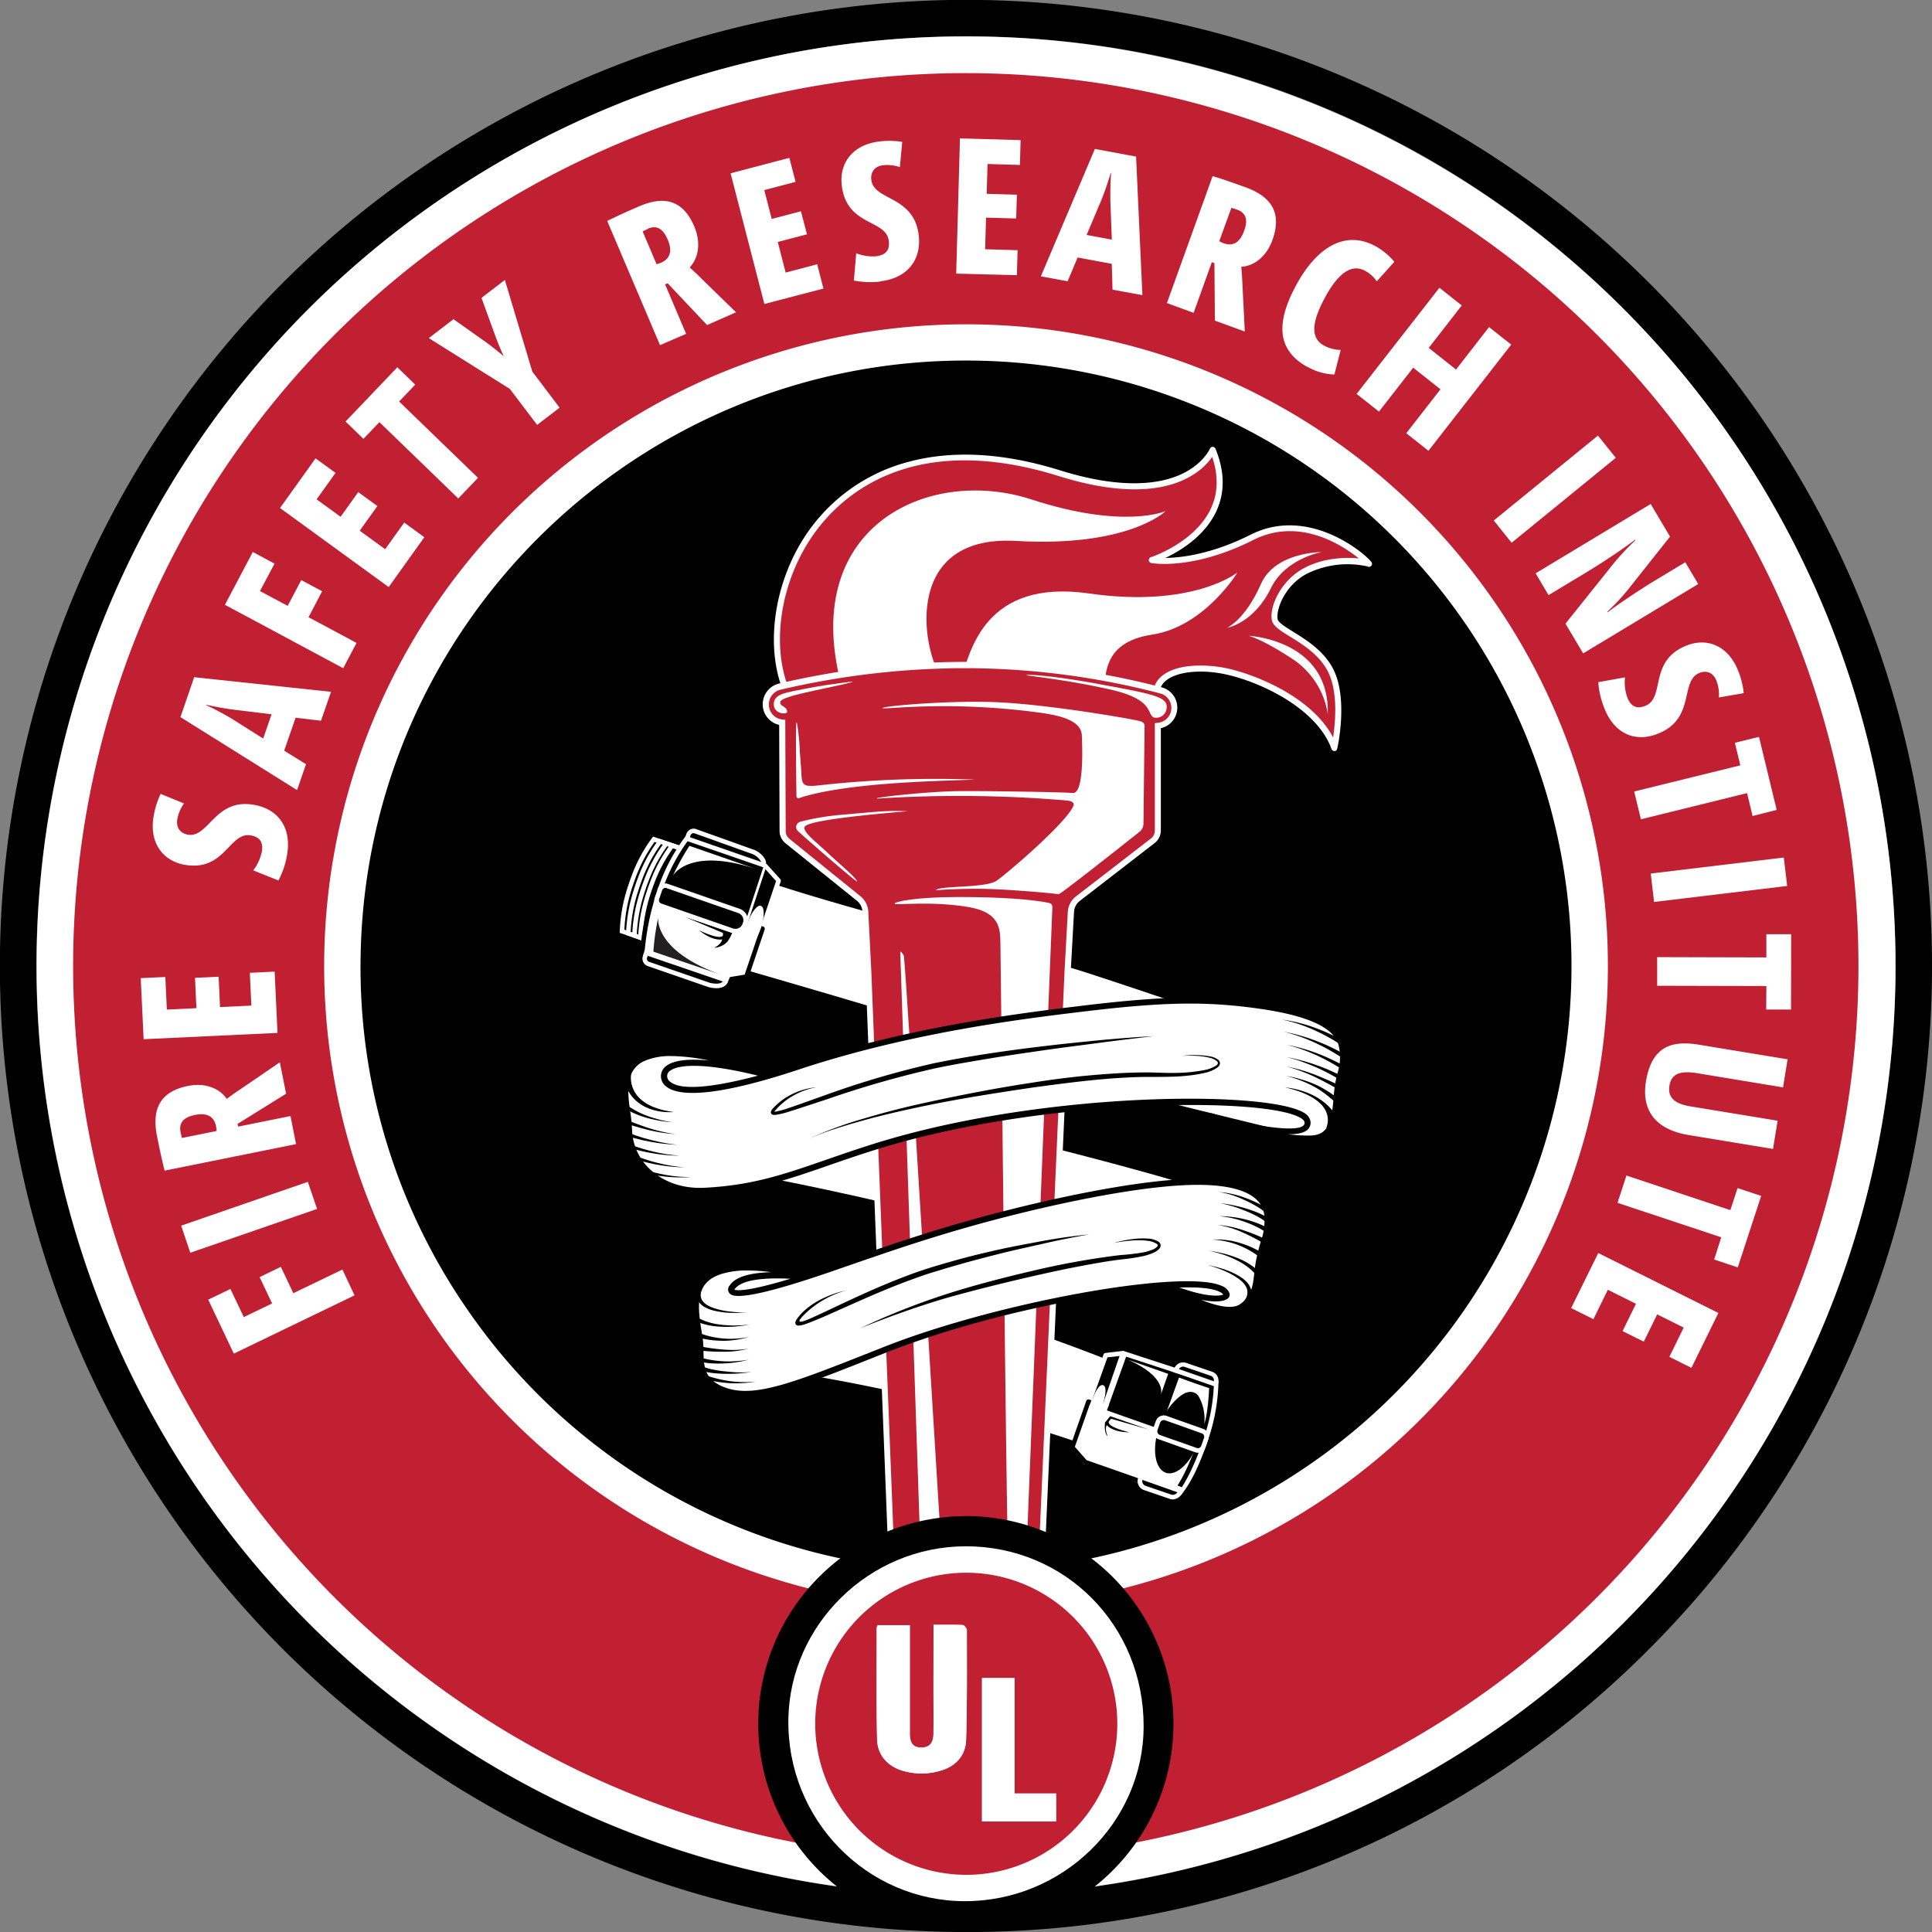 <svg xmlns="http://www.w3.org/2000/svg" xmlns:xlink="http://www.w3.org/1999/xlink" viewBox="0 0 636.97 636.97"><rect x="0" y="0" width="636.97" height="636.97" fill="#808080" stroke="none"/><defs><style>.cls-1{fill:#fff;}.cls-2{fill:#c02032;}.cls-3{fill:#231f20;}.cls-4{clip-path:url(#clip-path);}.cls-5{clip-path:url(#clip-path-2);}</style><clipPath id="clip-path" transform="translate(-181.51 -181.51)"><path class="cls-1" d="M624,526.46c-1.08-6-8.36-10.66-26.77-13.32s-32.81-2.22-58.53.88c-22.89,2.77-58.3,7.32-93.87,19.1-46.61,15.43-44.34,3-44.34,3,.15-3.54,6.71-7.09,32.31-.66,3.51,1.08-40.75-17-44.73,1.82-1.18,5.61.71,11.32.84,16.63.27,11.43,10.51,21,25,20.19,21.28-1.1,32.68-7.15,55.64-14.41,59-18.62,140.85-17.8,143-8.63,1.1,4.72-8.4,4.16-23.86,1l-7.84-2.56c.1,0,18,7.75,32.81,7.44,9.06-.19,8-10.37,8.86-16.52S625.14,532.94,624,526.46Z"/></clipPath><clipPath id="clip-path-2" transform="translate(-181.51 -181.51)"><path class="cls-1" d="M599.34,582.24c-.47-5.62-5.46-10.56-20.63-11-17.69-.56-50.51,6-78.16,13.88-16.64,4.72-30.29,9.56-45,14.64-38.51,13.29-32.64,6.2-32.64,6.2,2.18-3.23,9-4.69,22.33-3.67,3.07.07-27.44-8.65-33.14,3.89-2.16,4.75-.73,11.47,0,16.41,1,6.32-1.83,14,8.48,17.51s24.35-2.33,52.65-13.52c42.9-17,109.65-27.23,112.63-18.32.42,1.26-4.55,3.36-19.63-2.74,0,0,18.12,11.36,24.61,6.87,5.77-4,4.49-9.59,5.88-15.85C598.35,589.36,599.79,587.7,599.34,582.24Z"/></clipPath></defs><g id="ROUNDEL"><path d="M500,818.49A318.51,318.51,0,1,1,725.2,725.2,316.37,316.37,0,0,1,500,818.49Zm0-625a306.49,306.49,0,1,0,216.72,89.77A304.49,304.49,0,0,0,500,193.51Z" transform="translate(-181.51 -181.51)"/><path d="M724,505A221.1,221.1,0,1,1,282,495C284.75,372.88,386,276.18,508,279S726.82,383,724,505Z" transform="translate(-181.51 -181.51)"/><path class="cls-2" d="M506.85,199.7C341,195.91,203.48,327.3,199.7,493.15A300.31,300.31,0,0,0,493.15,800.3c105.1,2.4,198.81-49.48,254.33-130A298.89,298.89,0,0,0,800.3,506.85C804.09,341,672.7,203.48,506.85,199.7Zm198.72,305a205.62,205.62,0,1,1-411.14-9.38C297,381.78,391.16,291.84,504.69,294.43S708.16,391.16,705.57,504.69Z" transform="translate(-181.51 -181.51)"/><path class="cls-1" d="M500.09,806.38q-3.52,0-7.08-.08a306.43,306.43,0,1,1,7.08.08Zm-.27-600.76A294.41,294.41,0,0,0,257.47,666.89,294,294,0,0,0,493.29,794.3c2.26.06,4.54.08,6.8.08a294.38,294.38,0,0,0,6.62-588.68C504.41,205.64,502.11,205.62,499.82,205.62Zm.24,506c-1.62,0-3.25,0-4.89,0a211.62,211.62,0,1,1,216.4-206.74h0A211.57,211.57,0,0,1,500.06,711.62Zm-.12-411.24c-108,0-197,86.56-199.51,195.07a198.23,198.23,0,0,0,35.11,117.72,199.32,199.32,0,0,0,159.91,86.4,199.62,199.62,0,1,0,9.1-399.14C503,300.4,501.47,300.38,499.94,300.38Z" transform="translate(-181.51 -181.51)"/></g><g id="FSRI_TYPE"><path class="cls-1" d="M763.87,506.6l-36-.09,0-9.44,36,.1,0-7.65,8.18,0L772,514.35l-8.18,0Zm-38.12-37.08,43.87-5.28,1.11,9.37-43.88,5.27ZM724.18,538c2-12,9-13.49,17.82-12l28.87,4.76-1.5,9.25-28.23-4.66c-5.62-.93-8.58.12-9.22,4.09s1.75,6,7,6.85L767.58,551l-1.51,9.31-27.91-4.6C728.28,554.07,722.49,548.43,724.18,538Zm33.33-95-35,8.63-2.22-9.17,35-8.62-1.8-7.44,7.95-1.95,5.84,24.09-7.95,2ZM749,589.44l-34.2-11.36,2.94-9L752,580.48l2.38-7.27,7.78,2.59-7.72,23.56-7.77-2.59ZM261.89,615.75l9.33-4.5-4.12-8.68,7-3.39,4.12,8.69,16.18-7.8,4,8.51L258.6,627.79,250.16,610l7.32-3.52Zm24.16-35.66-41.81,14.44-3-8.93L283,571.16Zm-45-25.26a18.52,18.52,0,0,0,.44,1.87l11.42-2.31a11.65,11.65,0,0,0-.19-1.64c-.62-3.1-2.95-4.45-6.87-3.66C242.19,549.83,240.4,551.53,241.05,554.83Zm34.79-12.73-16,9.95.18.9,17.26-3.48,1.84,9.25-43.33,8.74c-.83-3.19-1.7-7.26-2.51-11.33-1.77-8.93.95-14.72,10.19-16.59,5.71-1.15,10.44.79,12.8,4.28,1.45-1.1,3-2.22,4.5-3.19l13-8.88ZM273,522.05l-44.14,2.08L227.91,504l8.11-.38.5,10.74,9.75-.46-.47-10,7.79-.36.46,10,10.33-.49-.5-10.81,8.18-.39Zm3.14-58.59a28,28,0,0,1-2.83,8.33L265,468.47a15.18,15.18,0,0,0,2.8-6c.62-3.44-.76-5-3.53-5.53-7.21-1.32-8.56,12.11-22,9.66-7.22-1.32-11.65-7.42-10.08-16.12a26.9,26.9,0,0,1,2.29-7.23l7.69,3.15a12.83,12.83,0,0,0-2.18,5.1c-.56,3.11,1.2,4.78,3.39,5.18,7,1.26,8.91-12.19,22-9.8C273.46,448.35,277.72,454.63,276.13,463.46Zm-17.28-47.94a95.29,95.29,0,0,1-9.4-1.68l0,.13c2.39,1.11,5.33,2.63,8.44,4.48L268.28,425l2.77-8Zm28.48,3.61-8.37-1L275.2,429l7.2,4.47L279.45,442,241,417.93l4.53-13.15,45.12,4.81Zm-20.12-42.76,9.14,4.89,4.48-8.5,6.88,3.68L283.23,385l15.83,8.48-4.39,8.33-39-20.9,9.19-17.42,7.17,3.85Zm42.44-1.31L273.83,349l11.72-16.37,6.58,4.79-6.24,8.72,7.91,5.75,5.82-8.13,6.31,4.59-5.82,8.13,8.39,6.1,6.28-8.77,6.63,4.82Zm3.44-61.18,26,25.17-6.5,6.8L306.6,320.69l-5.27,5.51-5.89-5.72,17.07-17.88,5.89,5.72ZM357,304l9,11.92-7.4,5.67-9-11.86-26.71-16.75,8.13-6.23,10.41,7.36c1.79,1.28,4.24,3.21,6.08,4.79l.05,0c-1.05-2.27-2.1-4.86-2.71-6.54l-4.6-12.64,7.71-5.91Zm38.1-47a17.42,17.42,0,0,0-1.71.81l4.58,10.8a10.67,10.67,0,0,0,1.56-.53c2.89-1.25,3.71-3.83,2.14-7.53C400.15,257,398.12,255.6,395.05,256.93Zm19.53,31.68L401.63,274.9l-.84.37,6.93,16.31-8.6,3.72-17.41-40.94c2.94-1.48,6.7-3.18,10.49-4.81,8.3-3.59,14.49-2.1,18.21,6.63,2.29,5.4,1.38,10.46-1.53,13.51,1.37,1.2,2.79,2.53,4,3.78l11.3,11Zm18.89-6.94-11.14-43.09,19.38-5.09,2.05,7.91-10.32,2.72,2.45,9.51,9.63-2.53,2,7.59-9.63,2.53,2.6,10.09,10.39-2.73,2.07,8Zm38.25-7.41a27.7,27.7,0,0,1-8.74-.33l.77-9a14.7,14.7,0,0,0,6.5,1c3.45-.4,4.57-2.19,4.25-5-.83-7.34-14-4.77-15.52-18.47-.83-7.34,3.69-13.37,12.41-14.37a26.45,26.45,0,0,1,7.53.13l-.78,8.32a12.79,12.79,0,0,0-5.47-.63c-3.13.36-4.2,2.54-3.95,4.77.8,7.08,14.15,5.08,15.66,18.46C485.3,267.32,480.56,273.24,471.72,274.26Zm25-2.61L498,227.13l20,.58-.23,8.18-10.67-.31-.28,9.83,9.95.29-.23,7.84-9.94-.28-.3,10.42L517,264l-.23,8.24Zm50.83-23.6c-.06-3.64,0-7,.24-9.62l-.13,0c-.74,2.55-1.78,5.71-3.13,9.08l-4.82,11.39,8.31,1.54ZM548.3,277l-.24-8.5-11.26-2.1-3.3,7.84-8.82-1.63,17.81-42,13.58,2.52,2.08,45.68Zm41-26.37a16.71,16.71,0,0,0-1.81-.59l-4,11a11.37,11.37,0,0,0,1.49.68c3,1.08,5.31-.23,6.67-4C593,254.18,592.46,251.74,589.33,250.6Zm-7.25,36.58-.15-18.93-.86-.32-6,16.69-8.8-3.22,15.07-41.86c3.14.93,7,2.29,10.92,3.71,8.49,3.1,12,8.45,8.79,17.38-2,5.52-6.09,8.58-10.28,8.81.18,1.82.32,3.76.38,5.54l.79,15.8Zm30.52,15.29c-10.57-5.82-10.08-15.25-3.67-27.06,6.78-12.5,16.21-18.2,26.15-12.73a21.62,21.62,0,0,1,6.17,5.12l-5.8,6.43a10.91,10.91,0,0,0-3.8-3.44c-4.54-2.5-9,.85-13.27,8.78-4.52,8.34-4.73,13.41-.37,15.81a12,12,0,0,0,5.55,1.47l-2.08,8.1A19.34,19.34,0,0,1,612.6,302.47Zm32.58,21.84,11.28-14.48-9-7.13-11.28,14.48-7.37-5.83,27.3-35,7.36,5.83-10.88,14,9,7.13,10.88-14,7.31,5.79-27.29,35ZM674,353.12l34.34-28,5.89,7.33-34.34,28Zm23.64,34,14.72-18.4a81.17,81.17,0,0,1,8.33-9.09l-.1-.17c-3.42,2.59-9.81,7-16.73,11.15l-11.8,7.11-4.26-7.19,37.93-22.86,6.38,10.76L719.68,374.1a75.88,75.88,0,0,1-8.25,9.11l.1.17c3.42-2.59,9.81-7,16.67-11.11l8.94-5.39,4.26,7.19-37.93,22.86ZM710.45,415a28.28,28.28,0,0,1-2-8.58l8.81-1.59a15.19,15.19,0,0,0,.75,6.58c1.28,3.25,3.28,3.88,5.9,2.84,6.82-2.72.94-14.85,13.67-19.92,6.82-2.71,13.77.13,17,8.35a26.93,26.93,0,0,1,1.83,7.36l-8.18,1.41a13,13,0,0,0-.81-5.49c-1.15-2.95-3.52-3.42-5.59-2.6-6.58,2.62-1.2,15.09-13.63,20C720.62,426.46,713.72,423.39,710.45,415Zm-2,179.63,39.6,19.76-8.89,18.09-7.27-3.63,4.73-9.64-8.74-4.36-4.42,9-7-3.48,4.42-9-9.27-4.63-4.76,9.7-7.34-3.66Z" transform="translate(-181.51 -181.51)"/></g><g id="TORCH___HOSE" data-name="TORCH_&amp;_HOSE"><path class="cls-1" d="M448.24,540.1s118,26.29,144,37.9l1.32,24.27s8.21,16.16-24.93,4c-55-20.19-125.69-34.58-150.18-38.67Z" transform="translate(-181.51 -181.51)"/><path d="M587.53,611.54c-4.48,0-10.89-1.53-19.18-4.57-55.58-20.41-127.16-34.81-150-38.63l-1.51-.25L448,539.28l.39.09c1.18.26,118.4,26.44,144.12,38l.42.18,1.34,24.58c.38.82,2,4.74-.31,7.35C592.73,610.83,590.57,611.54,587.53,611.54ZM420.06,567.12c24.42,4.18,94.29,18.42,148.81,38.44,17.4,6.39,22.5,4.55,24,2.88,1.87-2.1,0-5.8,0-5.83l-.08-.14-1.3-24c-25.65-11.21-135.64-35.92-143-37.58Z" transform="translate(-181.51 -181.51)"/><path class="cls-2" d="M632.86,367.33c-.43-.4-11.45-2.67-21,2.42-7.55,4-10.87,12.37-10.07,16.1s13.83,7,18.62,17.11c4.53,9.56,1,25.16,1,25.16-5-14.09-24.15-22.65-35.22-25.16s-25-.65-23.38,9.09l-4.69-.36c-36.12,9.79-110.53,1.88-114.63,2.84-18.89-29,6.86-102.06,87.3-77,41.86,13,50.51-7.73,50.51-7.73,10.82,26.42-20.06,36.38-20.06,36.38s13.25,2.42,33-7.52S632.21,366.46,632.86,367.33Z" transform="translate(-181.51 -181.51)"/><path class="cls-1" d="M621.44,429.12a1,1,0,0,1-.94-.67c-4.76-13.32-23.24-22-34.51-24.52-8.54-1.94-16.94-1-20.43,2.3a5.9,5.9,0,0,0-1.74,5.65,1,1,0,0,1-.53,1.06c-.25.12-.25.12-2.87-.08l-2.17-.16c-27.62,7.42-77.26,4.64-101.14,3.31-6.72-.38-12.52-.71-13.36-.51a1,1,0,0,1-1.07-.43c-10.09-15.49-7.22-41.86,6.52-60a58.5,58.5,0,0,1,31.19-21.12c14.76-4.13,31.82-3.24,50.72,2.66,21.2,6.6,33.49,4.27,40.07,1.15,7.05-3.34,9.21-8.27,9.23-8.32a1,1,0,0,1,.92-.61h0a1,1,0,0,1,.92.62c3.06,7.48,3.16,14.41.29,20.59-3.81,8.2-11.85,13.07-16.8,15.42,5.36-.08,15.37-1.27,28.07-7.66,19.28-9.7,37.87,6.33,39.84,9a1,1,0,0,1-1.33,1.45,30.24,30.24,0,0,0-20,2.45c-7.42,3.95-10.2,12-9.56,15,.23,1.08,2.61,2.55,5.12,4.11,4.4,2.73,10.43,6.46,13.43,12.78,4.62,9.76,1.22,25.16,1.07,25.81a1,1,0,0,1-.91.77Zm-44.17-28.18a42.52,42.52,0,0,1,9.17,1c9.36,2.13,27.71,9.49,34.59,22.72.74-5,1.62-14.74-1.5-21.31-2.74-5.79-8.48-9.35-12.68-11.94-3.25-2-5.6-3.48-6-5.39-.91-4.23,2.76-13,10.57-17.2,6.42-3.42,13.68-3.66,18.1-3.19-5.62-4.54-19.74-13.68-34.79-6.1-19.83,10-33.07,7.71-33.63,7.61a1,1,0,0,1-.13-1.94c.15,0,14.56-4.82,19.78-16.07,2.37-5.11,2.5-10.83.4-17-3.42,5-15.71,17.22-50.62,6.33-46.66-14.54-70,4.89-79.72,17.76-13.12,17.34-16,42.32-6.77,57.22,1.73-.09,5.72.12,13.2.54,23.8,1.33,73.32,4.1,100.61-3.27h0a19.76,19.76,0,0,1,2.68.15l1.15.09a7.73,7.73,0,0,1,2.46-6.18C567.09,402,572.06,400.94,577.27,400.94Zm55.1-32.74Zm-.18-.13Zm0,0h0Z" transform="translate(-181.51 -181.51)"/><path class="cls-1" d="M617.24,363.52s-11.94,2.08-16.72,11.9c-5.65,11.6-14.46,13.08-14.46,13.08s6-2.62,11.19-14.47C601.91,363.47,617.24,363.52,617.24,363.52Z" transform="translate(-181.51 -181.51)"/><path class="cls-1" d="M565.84,350s-12.08,12-49.37,9.85c-39-2.2-30.37,39-23.85,45.92-10.4.84-24.6,1.75-33.24,3.33-15.26-53.51,27.83-74.11,62.14-62.94C552.25,356.16,565.84,350,565.84,350Z" transform="translate(-181.51 -181.51)"/><path class="cls-1" d="M589.49,370.25s-10.82,17.86-28.18,20.5-14.87,14.79-16.12,19.88c-10.84-1.25-12.65-2.7-25.33-2.53-3.77,0-17.85-3-21.47-2.79,3-9.08,7.82-33.05,42.16-28.14S589.49,370.25,589.49,370.25Z" transform="translate(-181.51 -181.51)"/><path class="cls-1" d="M593.13,391.13s26.76,1.19,26.13,25.74a26.46,26.46,0,0,0-11.69-18.14C597.34,392,593.13,391.13,593.13,391.13Z" transform="translate(-181.51 -181.51)"/><path class="cls-1" d="M563.62,636.07s-81-36.57-137-36c0,0-16.16-2.12-10.81,24.29l12.34,8.35s60.37,6.61,123.22,30.28C551.37,663,559.52,637.94,563.62,636.07Z" transform="translate(-181.51 -181.51)"/><path d="M551.84,664l-.73-.27c-62-23.36-122.44-30.16-123-30.23l-.18,0-12.76-8.63-.06-.3c-2.09-10.35-1.2-17.7,2.65-21.83a11,11,0,0,1,8.94-3.36H428c55.5,0,135.17,35.68,136,36l1.51.68-1.51.68c-2.77,1.26-8.74,16.92-11.85,26.5ZM428.42,632c3.75.43,62.24,7.45,122.48,30,1.42-4.31,7.25-21.43,11.3-25.78C552.36,632,479.57,600.84,428,600.84h-1.45a9.75,9.75,0,0,0-7.71,2.91c-3.41,3.67-4.21,10.65-2.33,20.19Z" transform="translate(-181.51 -181.51)"/><path d="M421,504.44a3.16,3.16,0,0,0-1.84-4.05l-21.7-7.57a1.83,1.83,0,0,0-2.31,1.22l-1,2.92a1.84,1.84,0,0,0,1.07,2.35l20.1,6.94c2.88.71,5,.24,5.56-1.48Z" transform="translate(-181.51 -181.51)"/><path class="cls-1" d="M417.69,507.32a10.71,10.71,0,0,1-2.54-.35L395,500a2.6,2.6,0,0,1-1.53-3.3l1-2.92a2.68,2.68,0,0,1,1.36-1.57,2.48,2.48,0,0,1,1.91-.11l21.7,7.56a3.92,3.92,0,0,1,2.3,5l-.11.33C421.09,506.52,419.71,507.32,417.69,507.32ZM396.9,493.48a1,1,0,0,0-.45.1,1.21,1.21,0,0,0-.59.7l-1,2.92a1.1,1.1,0,0,0,.61,1.4l20.09,6.94c1.14.27,4,.77,4.61-1l.11-.33a2.43,2.43,0,0,0-1.37-3.11l-21.71-7.56A.84.84,0,0,0,396.9,493.48Z" transform="translate(-181.51 -181.51)"/><path d="M433.24,466.82c.57-1.69-1.44-3.8-4-4.64l-18.57-6.64a1.8,1.8,0,0,0-2.24,1.24l-1,2.92a1.81,1.81,0,0,0,1,2.33l20.79,7.25a3.12,3.12,0,0,0,3.87-2.14Z" transform="translate(-181.51 -181.51)"/><path class="cls-1" d="M430.16,470.18A3.47,3.47,0,0,1,429,470l-20.79-7.26a2.56,2.56,0,0,1-1.45-3.27l1-2.92a2.74,2.74,0,0,1,1.37-1.59,2.34,2.34,0,0,1,1.83-.12l18.57,6.64a7.34,7.34,0,0,1,4.2,3.29,3,3,0,0,1,.23,2.3l-.11.32a4.17,4.17,0,0,1-2.09,2.43A3.63,3.63,0,0,1,430.16,470.18Zm-20-14a.9.9,0,0,0-.4.1,1.22,1.22,0,0,0-.61.72l-1,2.92a1.07,1.07,0,0,0,.53,1.38l20.79,7.25a2,2,0,0,0,1.58-.11,2.7,2.7,0,0,0,1.33-1.55l.1-.33a1.43,1.43,0,0,0-.15-1.15,6,6,0,0,0-3.34-2.54l-18.58-6.64A.65.65,0,0,0,410.18,456.2Z" transform="translate(-181.51 -181.51)"/><path class="cls-1" d="M425.4,501.52s54.43,15.66,80,23.94c23.81,7.69,9.29,6.61,23.72,10.64,18.62,5.2,68.33,17.34,82.19,20.62l4-7.76-1.11-18.85s14.33.42-73.27-28.26c-23-7.52-70.46-18.47-106.3-30.26Z" transform="translate(-181.51 -181.51)"/><path d="M611.74,557.58l-.57-.13c-12.77-3-63.36-15.35-82.22-20.63-6.3-1.76-7.28-2.58-8.35-3.78s-2.36-2.65-15.4-6.87c-25.3-8.17-79.47-23.78-80-23.93l-.74-.22,9.77-31.38.72.23c20,6.59,43.72,12.93,64.64,18.52,16.9,4.52,31.5,8.42,41.66,11.75,75.36,24.67,74.86,27.55,74.65,28.78a1.11,1.11,0,0,1-.82.84l1.08,18.36ZM426.34,501c6.6,1.9,55.61,16.07,79.32,23.73,13.43,4.34,14.89,6,16.06,7.3.8.9,1.43,1.6,7.63,3.34,18.58,5.19,68,17.24,81.6,20.47l3.68-7.06-1.15-19.45h.34c-2.61-1.84-15.18-7.85-73-26.79-10.12-3.31-24.7-7.21-41.59-11.72-20.69-5.53-44.1-11.79-64-18.3Z" transform="translate(-181.51 -181.51)"/><path d="M408.12,461.93l-11-3.71a48.3,48.3,0,0,0-6.65,12.33c-.26.69-.51,1.38-.76,2.1l-.3.88c-.12.39-.25.77-.36,1.15a50.1,50.1,0,0,0-2.42,13.86l11.27,3.8Z" transform="translate(-181.51 -181.51)"/><path class="cls-1" d="M398.35,493.29l-12.5-4.21v-.55a52.32,52.32,0,0,1,2.46-14.07c.08-.25.16-.52.25-.79l.42-1.26c.25-.73.51-1.43.77-2.13a49.55,49.55,0,0,1,6.76-12.52l.33-.42,12.23,4.12Zm-11-5.28,10,3.38,9.76-29-9.8-3.3a48.86,48.86,0,0,0-6.22,11.72c-.25.67-.51,1.37-.75,2.08l-.41,1.23c-.08.26-.17.51-.24.76A50.83,50.83,0,0,0,387.37,488Z" transform="translate(-181.51 -181.51)"/><path d="M410.19,462.65l-11-3.71a47.61,47.61,0,0,0-6.65,12.32c-.26.69-.52,1.39-.77,2.11l-.29.87c-.12.4-.25.78-.36,1.16a50.47,50.47,0,0,0-2.43,13.86L400,493.05Z" transform="translate(-181.51 -181.51)"/><path class="cls-1" d="M400.42,494l-12.5-4.21v-.54a51.8,51.8,0,0,1,2.46-14.07c.07-.25.15-.5.24-.77l.42-1.28c.26-.73.51-1.44.77-2.13a49.14,49.14,0,0,1,6.77-12.53l.32-.41,12.24,4.12Zm-11-5.28,10.05,3.38,9.76-29-9.81-3.3a48.78,48.78,0,0,0-6.21,11.71c-.26.68-.51,1.37-.76,2.08l-.42,1.26c-.07.25-.15.49-.22.73A51.38,51.38,0,0,0,389.43,488.72Z" transform="translate(-181.51 -181.51)"/><path d="M412.22,463.35l-11-3.71A47.69,47.69,0,0,0,394.55,472c-.26.68-.52,1.38-.77,2.1l-.29.88c-.13.39-.25.77-.36,1.15A50.47,50.47,0,0,0,390.7,490l11.28,3.8Z" transform="translate(-181.51 -181.51)"/><path class="cls-1" d="M402.45,494.71l-12.51-4.21V490a51.48,51.48,0,0,1,2.46-14.07c.07-.25.16-.52.24-.79l.42-1.26c.26-.73.51-1.44.77-2.13a49.32,49.32,0,0,1,6.77-12.53l.32-.41,12.24,4.12Zm-11-5.29,10.05,3.39,9.76-29-9.81-3.3a49,49,0,0,0-6.21,11.71c-.26.68-.51,1.37-.76,2.09l-.41,1.23c-.08.25-.16.51-.23.76A51.31,51.31,0,0,0,391.46,489.42Z" transform="translate(-181.51 -181.51)"/><path d="M414.18,464l-11-3.71a48.3,48.3,0,0,0-6.65,12.33c-.26.68-.51,1.38-.76,2.1l-.3.88c-.12.39-.25.77-.36,1.15a50.47,50.47,0,0,0-2.43,13.86l11.28,3.8Z" transform="translate(-181.51 -181.51)"/><path class="cls-1" d="M404.41,495.39l-12.5-4.21v-.55a52.19,52.19,0,0,1,2.46-14.07c.08-.25.16-.52.25-.79l.42-1.26c.25-.73.51-1.44.77-2.13a49.14,49.14,0,0,1,6.76-12.53l.33-.41,12.23,4.12Zm-11-5.29,10,3.39,9.76-29-9.8-3.3a49,49,0,0,0-6.22,11.71c-.25.68-.51,1.37-.76,2.09l-.4,1.23c-.09.26-.17.51-.24.76A50.83,50.83,0,0,0,393.43,490.1Z" transform="translate(-181.51 -181.51)"/><path d="M408.88,500.38l-14-4.72a63.13,63.13,0,0,1,3-17.21c.14-.47.3-.95.45-1.43l.37-1.09c.31-.9.62-1.76.95-2.62A59.58,59.58,0,0,1,407.91,458l25.86,8.92,4.45,4.94-5.31,15.8" transform="translate(-181.51 -181.51)"/><path class="cls-1" d="M408.64,501.09l-14-4.72a.74.74,0,0,1-.51-.72,63.88,63.88,0,0,1,3.05-17.43q.13-.47.3-1l.52-1.57c.31-.91.63-1.78.95-2.64a61,61,0,0,1,8.38-15.51.75.75,0,0,1,.83-.25L434,466.22a.79.79,0,0,1,.31.2l4.45,4.94a.77.77,0,0,1,.16.74l-5.32,15.8-1.43-.48L437.37,472l-4-4.47-25.17-8.68a60.23,60.23,0,0,0-7.82,14.69c-.32.85-.63,1.71-.94,2.59l-.51,1.55q-.16.46-.3.93a64,64,0,0,0-3,16.47l13.49,4.55Z" transform="translate(-181.51 -181.51)"/><path class="cls-1" d="M393.3,495.16l27.54,9.46,6.75-1.17,5.32-15.79-35.58-12.19s-.59,1.71-.77,2.29A85.2,85.2,0,0,0,393.3,495.16Z" transform="translate(-181.51 -181.51)"/><path d="M420.84,505.37a.7.7,0,0,1-.25-.05l-27.53-9.45a.75.75,0,0,1-.51-.76,87,87,0,0,1,3.3-17.58c.18-.58.77-2.31.77-2.31a.75.75,0,0,1,1-.46L433.15,487a.75.75,0,0,1,.47.95l-5.32,15.79a.75.75,0,0,1-.59.5L421,505.35Zm-26.75-10.73,26.81,9.2,6.12-1L432,488.12l-34.16-11.7c-.18.54-.42,1.24-.52,1.57A84.76,84.76,0,0,0,394.09,494.64Z" transform="translate(-181.51 -181.51)"/><path class="cls-1" d="M403.37,470.23a76.65,76.65,0,0,1,5.45-9.85l22.17,7.7C408.71,460.64,403.46,470.1,403.37,470.23Z" transform="translate(-181.51 -181.51)"/><path d="M421.37,491.94a6.67,6.67,0,0,1-4.43,2.06s2.32-1,2.66-2.77c-1.3.18-3.85,0-7.61-3,.41.19,7.07,3.4,7.88,1.66l0-.79-12.51-5.28,15.55,5.24A13.71,13.71,0,0,1,421.37,491.94Z" transform="translate(-181.51 -181.51)"/><ellipse class="cls-1" cx="430.16" cy="486.73" rx="6.95" ry="2.36" transform="translate(-349.91 557.57) rotate(-71.39)"/><path d="M427.16,486a3.27,3.27,0,0,0-2-4.12l-23.66-8.22a1.89,1.89,0,0,0-2.41,1.18l-1,2.92a1.9,1.9,0,0,0,1.17,2.39l23.63,8.21a3.26,3.26,0,0,0,4.16-2Z" transform="translate(-181.51 -181.51)"/><path class="cls-1" d="M424,489.26a4,4,0,0,1-1.33-.22L399,480.83a2.67,2.67,0,0,1-1.63-3.34l1-2.92a2.62,2.62,0,0,1,3.37-1.64l23.66,8.22a4,4,0,0,1,2.47,5.06l-.11.32a3.93,3.93,0,0,1-2,2.32A3.84,3.84,0,0,1,424,489.26Zm-23.11-15a1.17,1.17,0,0,0-.49.11,1.14,1.14,0,0,0-.58.66l-1,2.92a1.14,1.14,0,0,0,.7,1.44l23.62,8.21a2.51,2.51,0,0,0,3.21-1.57l.11-.32a2.51,2.51,0,0,0-1.55-3.17l-23.65-8.22A1.32,1.32,0,0,0,400.86,474.28Z" transform="translate(-181.51 -181.51)"/><line x1="252.26" y1="285.41" x2="244.98" y2="307.63"/><rect class="cls-1" x="418.45" y="477.6" width="23.38" height="0.86" transform="translate(-339.7 556.16) rotate(-71.83)"/><polygon class="cls-1" points="239.09 322.06 212.62 312.96 212.06 314.87 212.76 314.95 213.23 315.01 239.26 323.92 239.89 323.91 240.73 321.94 239.09 322.06"/><path class="cls-3" d="M398.51,484.11a77.51,77.51,0,0,0-1.59,11.15s22.27,7.59,22.21,7.58C397.15,494.9,398.51,484.27,398.51,484.11Z" transform="translate(-181.51 -181.51)"/><path class="cls-2" d="M564.29,409.18c-15.1-4.16-38.84-8.37-65.59-8.37a272.79,272.79,0,0,0-60.08,7.1A6,6,0,0,0,434,413.7v.11a6,6,0,0,0,5.42,5.92l.13,35.8a4.24,4.24,0,0,0,1.59,3.3l23.47,18.9a6,6,0,0,1,2.23,4.35l1,19.93,7.93,202.48h48.79L533.46,502l1.1-19.8a6,6,0,0,1,2.31-4.41l24.7-19.08a4.24,4.24,0,0,0,1.65-3.36V420.82a5.94,5.94,0,0,0,1.07-11.64Z" transform="translate(-181.51 -181.51)"/><path class="cls-1" d="M525.49,705.49h-50.7l0-1-7.93-202.48-1-19.91a5,5,0,0,0-1.85-3.63l-23.48-18.9a5.24,5.24,0,0,1-2-4.07l-.13-35a6.92,6.92,0,0,1-5.42-6.77v-.11a7,7,0,0,1,5.44-6.76,270.39,270.39,0,0,1,60.3-7.13,257.38,257.38,0,0,1,65.85,8.4h0a6.94,6.94,0,0,1-.34,13.46v33.69a5.26,5.26,0,0,1-2,4.15l-24.7,19.09a5,5,0,0,0-1.92,3.66l-1.1,19.81Zm-48.78-2h46.87L532.47,502l1.09-19.82a7,7,0,0,1,2.7-5.14L561,457.93a3.26,3.26,0,0,0,1.26-2.57V419.92l.9-.09a4.94,4.94,0,0,0,.9-9.69,255.31,255.31,0,0,0-65.32-8.33,268.28,268.28,0,0,0-59.86,7.08A5,5,0,0,0,435,413.7v.11a4.94,4.94,0,0,0,4.51,4.92l.9.09.14,36.71a3.26,3.26,0,0,0,1.21,2.52L465.2,477a7,7,0,0,1,2.59,5.08l1,19.93Z" transform="translate(-181.51 -181.51)"/><path class="cls-1" d="M519.93,693.64l8.54-212.93c0-1.2-.54-1.4-1.71-1.63-5.17-1-14.79-1.83-29.14-1.83s-21.16,1.55-21.16,2.19,12-1,24.41,1.13c10.25,1.77,10.36,7,10.48,11.79.1,4,2,196.12,2.5,200.21C513.91,693.16,519.93,694.23,519.93,693.64Z" transform="translate(-181.51 -181.51)"/><path class="cls-1" d="M478.32,495.4l7.52,222.94c.09,1.19.65,1.35,1.84,1.48,5.23.58,14.83,0,29.14-1.12s17-2.62,17-3.26-16.17,1.79-28.75.65c-10.36-.94-11.82-5.55-12.32-10.31-.41-4-12.46-205-13.25-209.08C479.36,496.12,478.27,494.81,478.32,495.4Z" transform="translate(-181.51 -181.51)"/><path class="cls-1" d="M444.1,419.7c-.37.08,0,24.36,0,24.36a.66.66,0,0,0,.9.59c2.34-.86,9.61-3,25.9-4.47,13.85-1.22,28.3-1.44,32.07-1.65a350.77,350.77,0,0,0-48.73,1.61c-7.13.8-8.27,1.09-8.49-3.1s-.43-5.45-.66-10.05C445.07,426.38,444.47,419.62,444.1,419.7Z" transform="translate(-181.51 -181.51)"/><path class="cls-1" d="M444.61,455.54a1.83,1.83,0,0,1,.75-3.11,80.39,80.39,0,0,1,14.37-2.34c13.22-1.25,15.24-1.32,21-1.13.81,0-30.43,2.28-33.65,4.84-1.75,1.39,3,4.82,7.42,9,3.36,3.16,9.41,8.22,9.6,9.31C464.14,472.61,450.21,460.61,444.61,455.54Z" transform="translate(-181.51 -181.51)"/><path class="cls-1" d="M470.71,444.8c-2.08-.19,13.77-2.11,25.54-2.44,5.91-.17,35.73.28,38.94.6,4.09.41,3-18.07,3-18.9-.12-5.16-7.52-6.75-14.63-7.69-30.21-4-51.08-.75-51.08-1.41s22.62-2.64,38-1.92c16.62.77,41.73,5.1,45.92,6,1.26.28,2.47.53,2.47,1.82l-.36,32.18a3.51,3.51,0,0,1-1.33,2.73c-5.37,4.27-26.46,20.92-26.64,20.56-.06-.11-17.54-1.84-27.41-1.8-10.74.06-13.44.67-13.05.39,2.1-1.51,16.41-.54,20.1-3.1,3-2.08,22.38-18.48,25.2-24.53.65-1.4-1.32-1.79-2-1.85A419.61,419.61,0,0,0,470.71,444.8Z" transform="translate(-181.51 -181.51)"/><path class="cls-1" d="M436.62,413.83c-.11-3.16,3.13-3.77,7.22-4.62s9.35-1.79,12.44-2.17c2.58-.31,10.33-1.63,3.81-.05s-20.64,4-21.25,5.76,2.23,1.46,2.18,3.47C441,417.14,436.72,417,436.62,413.83Z" transform="translate(-181.51 -181.51)"/><path class="cls-1" d="M566.15,414.92c.4-3.72-4.44-4.56-22.58-7.92s-26.82-3.27-22.59-2.7c9.27,1.24,16.69,2.35,26.22,4.46,14.76,3.26,12.31,7.9,14.61,9.27A3.45,3.45,0,0,0,566.15,414.92Z" transform="translate(-181.51 -181.51)"/><path class="cls-1" d="M460.43,540.88S422,529.8,399,529.8c-1.22,0-.6,23.35-.6,23.35L435.61,565Z" transform="translate(-181.51 -181.51)"/><path d="M435.87,566.18l-38.42-12.3,0-.71c-.4-15-.13-23.07.79-24a1.15,1.15,0,0,1,.81-.35c22.84,0,61.29,11,61.67,11.11l1.66.48Zm-36.46-13.77,35.93,11.5,23.14-22.54c-7.54-2.08-38.93-10.39-58.83-10.56C399.22,533.18,399.18,543.14,399.41,552.41Z" transform="translate(-181.51 -181.51)"/><path class="cls-1" d="M624,526.46c-1.08-6-8.36-10.66-26.77-13.32s-32.81-2.22-58.53.88c-22.89,2.77-58.3,7.32-93.87,19.1-46.61,15.43-44.34,3-44.34,3,.15-3.54,6.71-7.09,32.31-.66,3.51,1.08-40.75-17-44.73,1.82-1.18,5.61.71,11.32.84,16.63.27,11.43,10.51,21,25,20.19,21.28-1.1,32.68-7.15,55.64-14.41,59-18.62,140.85-17.8,143-8.63,1.1,4.72-8.4,4.16-23.86,1l-7.84-2.56c.1,0,18,7.75,32.81,7.44,9.06-.19,8-10.37,8.86-16.52S625.14,532.94,624,526.46Z" transform="translate(-181.51 -181.51)"/><g class="cls-4"><path d="M616.86,525.25a59.37,59.37,0,0,0-5.88-2.08,53.22,53.22,0,0,0-6.11-1.46,57.37,57.37,0,0,1,5.94,1.81q2.87,1.08,5.58,2.41t5.22,2.85c1.1.65,2.16,1.34,3.19,2.08.3-.5.55-.93.76-1.31q-1.51-.9-3.09-1.71C620.66,526.9,618.78,526,616.86,525.25Z" transform="translate(-181.51 -181.51)"/><path d="M609.72,519.14a51,51,0,0,1,5.27,2.08c1.7.77,3.34,1.62,5,2.54a44.89,44.89,0,0,1,4,2.51,2.56,2.56,0,0,0,0-1.81c-1.06-.61-2.16-1.17-3.26-1.7q-2.59-1.25-5.29-2.25a50.44,50.44,0,0,0-5.52-1.73,45.72,45.72,0,0,0-5.69-1.1A48.19,48.19,0,0,1,609.72,519.14Z" transform="translate(-181.51 -181.51)"/><path d="M617.85,529.63a57.83,57.83,0,0,0-5.87-2.12,51.33,51.33,0,0,0-6.11-1.49,50.9,50.9,0,0,1,5.93,1.85,60.28,60.28,0,0,1,5.58,2.43c1.78.9,3.53,1.87,5.2,2.89.35.22.71.44,1,.67.15-.44.31-.86.46-1.26l-.64-.34Q620.72,530.83,617.85,529.63Z" transform="translate(-181.51 -181.51)"/><path d="M616.84,539.86a36.8,36.8,0,0,0-5.5-2.23,40.35,40.35,0,0,0-5.79-1.39,38.29,38.29,0,0,1,5.58,1.82,34,34,0,0,1,5.08,2.56,39.27,39.27,0,0,1,4.73,3.6c.44.35.86.72,1.27,1.1.26-.51.51-1,.76-1.49-.27-.2-.55-.38-.83-.57A45.14,45.14,0,0,0,616.84,539.86Z" transform="translate(-181.51 -181.51)"/><path d="M605.7,533.14a55.1,55.1,0,0,1,10.58,4.06c2.31,1.15,4.58,2.38,6.77,3.68.19-.43.38-.85.55-1.26-2.24-1.12-4.54-2.15-6.88-3.11A56.21,56.21,0,0,0,605.7,533.14Z" transform="translate(-181.51 -181.51)"/><path d="M616.78,533.11c-1.79-.67-3.62-1.27-5.47-1.78s-3.72-.94-5.6-1.31c1.84.5,3.68,1,5.45,1.67s3.51,1.34,5.21,2.12,3.3,1.61,4.88,2.52c.58.33,1.13.67,1.68,1,.16-.44.34-.86.51-1.27-.47-.24-.93-.48-1.4-.7C620.33,534.54,618.57,533.79,616.78,533.11Z" transform="translate(-181.51 -181.51)"/><path d="M618.74,553.43s4.8-9.13-13.49-13.4c0,0,11.36.73,16.49,9l-1.92,4.33Z" transform="translate(-181.51 -181.51)"/><path d="M394.85,564.79a59.8,59.8,0,0,0,6.14,1.13,54.59,54.59,0,0,0,6.26.47,55.11,55.11,0,0,1-6.15-.85c-2-.41-4-.9-5.89-1.5s-3.78-1.25-5.6-2c-1.19-.47-2.35-1-3.48-1.55-.21.54-.4,1-.54,1.42,1.08.42,2.2.82,3.31,1.19C390.85,563.76,392.83,564.31,394.85,564.79Z" transform="translate(-181.51 -181.51)"/><path d="M403.79,569.29a52.48,52.48,0,0,1-5.58-1c-1.81-.42-3.59-.92-5.36-1.5a45.31,45.31,0,0,1-4.38-1.66,2.57,2.57,0,0,0,.33,1.78c1.17.38,2.35.71,3.54,1q2.79.69,5.64,1.14a52.58,52.58,0,0,0,5.75.59,44.76,44.76,0,0,0,5.79-.08A45.64,45.64,0,0,1,403.79,569.29Z" transform="translate(-181.51 -181.51)"/><path d="M393.26,561.06a60,60,0,0,0,6.16,1.07,54.55,54.55,0,0,0,6.27.4,52.65,52.65,0,0,1-6.16-.79,58.68,58.68,0,0,1-5.92-1.43c-1.92-.57-3.81-1.22-5.63-1.94-.38-.15-.78-.3-1.15-.47-.07.46-.15.9-.23,1.31l.69.23Q390.23,560.37,393.26,561.06Z" transform="translate(-181.51 -181.51)"/><path d="M391.6,549a35.29,35.29,0,0,0,5.7,1.68,38.61,38.61,0,0,0,5.9.82,38,38,0,0,1-5.73-1.26,35.07,35.07,0,0,1-5.32-2,39.92,39.92,0,0,1-5.06-3.12c-.47-.31-.92-.63-1.36-1-.21.54-.42,1.06-.62,1.56l.88.5A46.13,46.13,0,0,0,391.6,549Z" transform="translate(-181.51 -181.51)"/><path d="M404.25,555.45a55.69,55.69,0,0,1-11-2.75c-2.43-.87-4.83-1.82-7.17-2.85-.14.45-.27.9-.39,1.32,2.36.84,4.77,1.59,7.2,2.26A56.86,56.86,0,0,0,404.25,555.45Z" transform="translate(-181.51 -181.51)"/><path d="M393.42,557.44q2.81.62,5.66,1c1.91.26,3.82.4,5.74.51-1.9-.24-3.79-.5-5.64-.89s-3.66-.82-5.46-1.35-3.49-1.13-5.19-1.81c-.61-.24-1.21-.5-1.8-.76-.1.46-.22.9-.32,1.34.49.17,1,.34,1.48.49C389.7,556.53,391.55,557,393.42,557.44Z" transform="translate(-181.51 -181.51)"/><path d="M389.62,535.47s-2.35,10.56,14,12.67c0,0-12.21,1.38-16-9.18l.8-3.42Z" transform="translate(-181.51 -181.51)"/></g><path class="cls-1" d="M599.34,582.24c-.47-5.62-5.46-10.56-20.63-11-17.69-.56-50.51,6-78.16,13.88-16.64,4.72-30.29,9.56-45,14.64-38.51,13.29-32.64,6.2-32.64,6.2,2.18-3.23,9-4.69,22.33-3.67,3.07.07-27.44-8.65-33.14,3.89-2.16,4.75-.73,11.47,0,16.41,1,6.32-1.83,14,8.48,17.51s24.35-2.33,52.65-13.52c42.9-17,109.65-27.23,112.63-18.32.42,1.26-4.55,3.36-19.63-2.74,0,0,18.12,11.36,24.61,6.87,5.77-4,4.49-9.59,5.88-15.85C598.35,589.36,599.79,587.7,599.34,582.24Z" transform="translate(-181.51 -181.51)"/><g class="cls-5"><path d="M591.79,577.15a40.8,40.8,0,0,1,3.87,2,34.73,34.73,0,0,1,3.16,2.11c-.05-.59-.1-1.18-.15-1.73-.81-.49-1.65-.93-2.49-1.34a41.46,41.46,0,0,0-4.12-1.76,32.56,32.56,0,0,0-4.27-1.26,28.4,28.4,0,0,0-4.38-.65,29,29,0,0,1,4.29,1A35.25,35.25,0,0,1,591.79,577.15Z" transform="translate(-181.51 -181.51)"/><path d="M594.51,599a22.41,22.41,0,0,0-4.54-2.53,35.82,35.82,0,0,0-4.88-1.63l-2.5-.56-2.52-.43,2.47.61,2.44.74a35.63,35.63,0,0,1,4.64,2,20.81,20.81,0,0,1,4.1,2.71,12.11,12.11,0,0,1,1.66,1.7,7.72,7.72,0,0,1,.71,1.3,16.64,16.64,0,0,0,.94-1.42,4.6,4.6,0,0,0-.55-.72A14.79,14.79,0,0,0,594.51,599Z" transform="translate(-181.51 -181.51)"/><path d="M585.81,590.83a24.24,24.24,0,0,1,4.39,1.36,28.21,28.21,0,0,1,4,2,24.09,24.09,0,0,1,3.44,2.52,17.53,17.53,0,0,0,.48-1.77,24.3,24.3,0,0,0-3.21-1.85,28.94,28.94,0,0,0-4.42-1.73,25.24,25.24,0,0,0-4.64-1,26.08,26.08,0,0,0-4.68-.17A26.32,26.32,0,0,1,585.81,590.83Z" transform="translate(-181.51 -181.51)"/><path d="M598.24,591.49l.08,0,.2.07c.07-.5.13-1,.18-1.52a61.41,61.41,0,0,0-7.52-3,31.56,31.56,0,0,0-8.15-1.65,31.56,31.56,0,0,1,7.9,2.33A64.45,64.45,0,0,1,598.24,591.49Z" transform="translate(-181.51 -181.51)"/><path d="M591.29,584.14a35.06,35.06,0,0,1,3.72,1.47,27,27,0,0,1,3.45,1.9v0l.07,0a.62.62,0,0,0,.26.09s0,0,0,0c0-.56,0-1.1-.06-1.63a27.08,27.08,0,0,0-3.33-1.42,34,34,0,0,0-3.93-1.16,32.61,32.61,0,0,0-4-.68,36.31,36.31,0,0,0-4-.24,37.81,37.81,0,0,1,4,.6A34.47,34.47,0,0,1,591.29,584.14Z" transform="translate(-181.51 -181.51)"/><path d="M591.83,580.62a37.3,37.3,0,0,1,3.76,1.7,20.38,20.38,0,0,1,3.38,2.16l0,0,.05,0a.72.72,0,0,0,.27.12c0-.6-.05-1.17-.06-1.73a21.73,21.73,0,0,0-3.23-1.63,41,41,0,0,0-4-1.39c-1.35-.41-2.71-.72-4.08-1s-2.74-.49-4.12-.67c1.36.3,2.71.64,4,1S590.55,580.11,591.83,580.62Z" transform="translate(-181.51 -181.51)"/><path d="M592.48,604.13a11,11,0,0,0-2.35-1.86,25.37,25.37,0,0,0-5.25-2.34c-1.79-.59-3.61-1-5.44-1.47,1.79.55,3.58,1.16,5.32,1.88a24.63,24.63,0,0,1,4.92,2.65c1.5,1,2.86,2.49,3.08,4.09a4.4,4.4,0,0,1-1.31,3.59,18.78,18.78,0,0,0,2.7-2.72,4.79,4.79,0,0,0-.12-1.06A5.9,5.9,0,0,0,592.48,604.13Z" transform="translate(-181.51 -181.51)"/><path d="M421.87,636.83c-1.44-.23-2.87-.51-4.28-.87-1.22-.31-2.42-.68-3.62-1.11.22.53.42,1,.62,1.54.92.23,1.84.42,2.76.58a44.45,44.45,0,0,0,4.44.54,35,35,0,0,0,4.46,0,29.4,29.4,0,0,0,4.39-.53,30.87,30.87,0,0,1-4.41.19A38,38,0,0,1,421.87,636.83Z" transform="translate(-181.51 -181.51)"/><path d="M413.39,618a22.69,22.69,0,0,0,5.11.88,38.49,38.49,0,0,0,5.15,0l2.55-.26,2.52-.39-2.54.21-2.54.08a36.75,36.75,0,0,1-5-.34,20.76,20.76,0,0,1-4.75-1.17,13,13,0,0,1-2.13-1,7.13,7.13,0,0,1-1.09-.95c-.16.5-.31,1-.43,1.56a6.12,6.12,0,0,0,.75.48A14.89,14.89,0,0,0,413.39,618Z" transform="translate(-181.51 -181.51)"/><path d="M423.91,622.86a27.09,27.09,0,0,1-4.59-.12,29,29,0,0,1-4.43-.82,25.3,25.3,0,0,1-4-1.41,16.8,16.8,0,0,0,0,1.73,25.5,25.5,0,0,0,3.6.86,29.81,29.81,0,0,0,4.72.44,26.76,26.76,0,0,0,4.73-.27,27.29,27.29,0,0,0,4.55-1A27.38,27.38,0,0,1,423.91,622.86Z" transform="translate(-181.51 -181.51)"/><path d="M411.94,625.32l-.09,0h-.21c.09.46.19.93.31,1.41a64.41,64.41,0,0,0,8.09.44,33.13,33.13,0,0,0,8.25-1,33.3,33.3,0,0,1-8.23.28A65.81,65.81,0,0,1,411.94,625.32Z" transform="translate(-181.51 -181.51)"/><path d="M420.45,630.34a35.1,35.1,0,0,1-4-.39,27.16,27.16,0,0,1-3.84-.84h-.09a.68.68,0,0,0-.28,0h0l.5,1.46a27.13,27.13,0,0,0,3.58.44,35.09,35.09,0,0,0,4.1,0,36.06,36.06,0,0,0,4.05-.4c1.33-.2,2.65-.5,3.94-.82a38.08,38.08,0,0,1-4,.47A33.51,33.51,0,0,1,420.45,630.34Z" transform="translate(-181.51 -181.51)"/><path d="M420.89,633.68a40.08,40.08,0,0,1-4.08-.59A21.08,21.08,0,0,1,413,632h0l-.06,0a.59.59,0,0,0-.29,0c.18.54.36,1.06.53,1.55a21.82,21.82,0,0,0,3.54.66,40,40,0,0,0,4.23.24c1.4,0,2.8,0,4.19-.13s2.78-.25,4.16-.43c-1.39.07-2.79.1-4.17.09S422.26,633.81,420.89,633.68Z" transform="translate(-181.51 -181.51)"/><path d="M413.89,612.47a11.67,11.67,0,0,0,2.76,1.09,27.65,27.65,0,0,0,5.69.79c1.89.07,3.77,0,5.64-.06-1.88,0-3.77-.14-5.63-.35a25.91,25.91,0,0,1-5.46-1.15c-1.72-.57-3.42-1.53-4.07-2.92a4,4,0,0,1,.28-3.61,18.21,18.21,0,0,0-1.86,3.17,4.25,4.25,0,0,0,.41.93A5.82,5.82,0,0,0,413.89,612.47Z" transform="translate(-181.51 -181.51)"/></g><path d="M465.19,619.4a232.83,232.83,0,0,1,27.64-11c4.72-1.54,9.49-2.92,14.28-4.2s9.61-2.49,14.44-3.61a261.32,261.32,0,0,1,29.32-5.29,69.21,69.21,0,0,0,7.31-.84,16.9,16.9,0,0,0,3.44-1,4.22,4.22,0,0,0,1.36-.89c.32-.38.32-.59-.06-.94a7.15,7.15,0,0,0-3.25-1.06,23.54,23.54,0,0,0-3.66-.14,48,48,0,0,0-7.35.89,40.27,40.27,0,0,1,7.32-1.4,23.55,23.55,0,0,1,3.76-.07,7.33,7.33,0,0,1,3.77,1.07,1.63,1.63,0,0,1,.65,1.08,1.61,1.61,0,0,1-.42,1.2,5.22,5.22,0,0,1-1.67,1.21,18.07,18.07,0,0,1-3.63,1.23,68.78,68.78,0,0,1-7.41,1.12c-4.88.6-9.74,1.5-14.59,2.43s-9.68,2-14.51,3.09c-9.63,2.21-19.24,4.59-28.75,7.27C483.71,612.36,474.39,615.71,465.19,619.4Z" transform="translate(-181.51 -181.51)"/><path d="M540.5,588.5c-5,.9-9.93,1.87-14.86,3s-9.86,2.17-14.75,3.41-9.77,2.51-14.61,3.92c-2.43.67-4.83,1.44-7.24,2.16s-4.77,1.58-7.13,2.44c-9.46,3.45-18.62,7.69-27.86,11.79-2.33,1-4.63,2-7.08,2.87a8.94,8.94,0,0,1-2,.45,1.57,1.57,0,0,1-.7-.09.91.91,0,0,1-.44-.38.84.84,0,0,1-.1-.53,2.56,2.56,0,0,1,.47-1.1,17.16,17.16,0,0,1,2.59-2.91,25.88,25.88,0,0,1,6.45-4.14,33.53,33.53,0,0,1,7.2-2.42,32.06,32.06,0,0,0-13,7.21c-6.59,6.2,2.39,1.43,6.07-.18,9.12-4.33,18.3-8.66,27.82-12.18,4.76-1.81,9.65-3.22,14.51-4.6s9.8-2.58,14.75-3.68,9.91-2,14.9-2.92S535.47,589,540.5,588.5Z" transform="translate(-181.51 -181.51)"/><path d="M448.45,556.83a128.49,128.49,0,0,1,17.77-6.51q9.07-2.72,18.32-4.79c12.33-2.74,24.72-5.17,37.21-7.06,6.25-1,12.51-1.82,18.81-2.39s12.61-1,19-1c3.18,0,6.3.24,9.44.16a51.58,51.58,0,0,0,9.3-.88,11.26,11.26,0,0,0,4.22-1.57,1.22,1.22,0,0,0,.52-.72.89.89,0,0,0-.38-.74,5.67,5.67,0,0,0-2-1,21.49,21.49,0,0,0-4.62-.71,43.68,43.68,0,0,0-4.72,0,29.89,29.89,0,0,1,9.48.24,6.1,6.1,0,0,1,2.27,1,1.54,1.54,0,0,1,.66,1.28,1.9,1.9,0,0,1-.72,1.23,11.36,11.36,0,0,1-4.49,1.9c-6.25,1.43-12.7,1.28-19,1.29-12.55.14-25.06,1.82-37.53,3.5-12.45,1.86-24.92,3.78-37.24,6.4-6.16,1.31-12.31,2.71-18.38,4.38-3,.84-6.06,1.72-9.06,2.7A90.59,90.59,0,0,0,448.45,556.83Z" transform="translate(-181.51 -181.51)"/><path d="M561.74,523.12c-6,.74-12.08,1.44-18.11,2.25s-12.06,1.55-18.08,2.42-12,1.73-18,2.73-12,2-17.9,3.25a327,327,0,0,0-35,10L446,546.61c-1.45.48-2.89.95-4.36,1.39a25.85,25.85,0,0,1-4.55,1.09,2.38,2.38,0,0,1-.73-.05.92.92,0,0,1-.54-.32.86.86,0,0,1-.14-.71,2.1,2.1,0,0,1,.35-.69,4.93,4.93,0,0,1,.41-.47,18.36,18.36,0,0,1,1.68-1.62,19.24,19.24,0,0,1,3.83-2.62,23,23,0,0,1,8.74-2.64,24.36,24.36,0,0,0-8.41,3.22,21.89,21.89,0,0,0-3.54,2.72,21.25,21.25,0,0,0-1.54,1.61,2.33,2.33,0,0,0-.5.72.22.22,0,0,0-.05-.17c-.07-.07-.08-.05,0-.05a1.3,1.3,0,0,0,.4,0,25.36,25.36,0,0,0,4.28-1.13c1.44-.47,2.87-1,4.3-1.48l8.59-3.07a298.25,298.25,0,0,1,35.1-10.26c12-2.46,24-4.18,36.12-5.63,6-.72,12.1-1.35,18.16-1.94S555.66,523.46,561.74,523.12Z" transform="translate(-181.51 -181.51)"/><path d="M582.45,637.36a62,62,0,0,1-2.9,17.14c-.26.83-.53,1.68-.82,2.54l-.37,1.05c-.17.46-.33.91-.5,1.35-2.28,6-4.35,10.32-7.18,14l-14.15-3.87-16.8-6.68,12.62-35,16.87,5.51.11,0Z" transform="translate(-181.51 -181.51)"/><path class="cls-1" d="M571,674.32l-14.64-4-17.55-7,13.11-36.41,17.64,5.76,13.67,4.11v.56a62.67,62.67,0,0,1-2.93,17.36c-.27.84-.54,1.69-.83,2.56l-.53,1.49c-.12.32-.23.63-.35.94-2.52,6.63-4.63,10.74-7.28,14.21Zm-30.29-11.84,16.13,6.41,13.58,3.72c2.42-3.27,4.4-7.21,6.77-13.44.12-.3.23-.6.34-.91l.52-1.47c.29-.84.56-1.69.81-2.51a62.06,62.06,0,0,0,2.87-16.36L569,634.1l-16.21-5.3Z" transform="translate(-181.51 -181.51)"/><path d="M582.35,637.46l-.16.43-13-4.54.11-.34a2.35,2.35,0,0,1,3-1.48l8.54,2.91A2.37,2.37,0,0,1,582.35,637.46Z" transform="translate(-181.51 -181.51)"/><path class="cls-1" d="M582.63,638.84l-14.34-5,.33-1A3.14,3.14,0,0,1,570.2,631a3.1,3.1,0,0,1,2.39-.15l8.53,2.91a3.12,3.12,0,0,1,1.94,4Zm-12.42-5.94,11.5,4a1.54,1.54,0,0,0-.14-1,1.6,1.6,0,0,0-.93-.82l-8.54-2.91a1.59,1.59,0,0,0-1.23.08A1.55,1.55,0,0,0,570.21,632.9Z" transform="translate(-181.51 -181.51)"/><polygon points="370.21 446.14 357.8 482.04 353.83 476.9 364.56 446.81 370.21 446.14"/><path class="cls-1" d="M539.31,664.3a.72.72,0,0,1-.59-.29l-4-5.13a.76.76,0,0,1-.12-.71l10.73-30.1a.72.72,0,0,1,.61-.49l5.66-.67a.75.75,0,0,1,.67.28.76.76,0,0,1,.13.71L540,663.8a.74.74,0,0,1-.59.49Zm-3.12-6,2.86,3.71,11.58-33.45-4,.47Z" transform="translate(-181.51 -181.51)"/><path class="cls-1" d="M545.24,638.21c1.18.41.89,3.39-.33,6.88s-2.92,6.17-4.1,5.75-.48-4.09.75-7.58S544.05,637.79,545.24,638.21Z" transform="translate(-181.51 -181.51)"/><path class="cls-1" d="M540.37,643.6l37,13-.94,2.33c0,.07-.62,1.6-.67,1.66-2.21,5.44-4,9.37-6.93,13.31l-12.29-4.35-17.22-6-4.25-4.8Z" transform="translate(-181.51 -181.51)"/><path d="M568.82,674.69a.79.79,0,0,1-.25-.05l-29.51-10.38a.66.66,0,0,1-.31-.21l-4.25-4.8a.76.76,0,0,1-.15-.75l5.31-15.15a.75.75,0,0,1,.38-.42.73.73,0,0,1,.58,0l37,13a.71.71,0,0,1,.43.4.75.75,0,0,1,0,.59l-.95,2.32h0s-.45,1.21-.67,1.67h0c-2.08,5.07-3.91,9.29-7,13.46A.75.75,0,0,1,568.82,674.69Zm-29.08-11.78L568.55,673c2.56-3.53,4.23-7.1,6.51-12.69l0-.07c.09-.19.57-1.42.62-1.56l.66-1.63-35.54-12.53-4.92,14Z" transform="translate(-181.51 -181.51)"/><rect class="cls-1" x="542.94" y="641.72" width="2" height="5.93" transform="translate(-426.58 761.43) rotate(-70.55)"/><path d="M557.49,669.05l.17-.6,13.1,4.63-.19.53a2.71,2.71,0,0,1-3.08,1.38L559,672.07A2.35,2.35,0,0,1,557.49,669.05Z" transform="translate(-181.51 -181.51)"/><path class="cls-1" d="M568.22,675.86a3,3,0,0,1-1-.16l-8.53-2.92a3.06,3.06,0,0,1-1.8-1.58,3.1,3.1,0,0,1-.15-2.37l.38-1.35,14.58,5.14-.54,1.41A3.7,3.7,0,0,1,568.22,675.86Zm-10.06-6.44a1.61,1.61,0,0,0,1,1.94l8.54,2.92a1.82,1.82,0,0,0,2-.78Z" transform="translate(-181.51 -181.51)"/><rect class="cls-1" x="567.19" y="668.96" width="2" height="5.75" transform="translate(-443.67 781.39) rotate(-69.1)"/><path class="cls-1" d="M553.4,629.81l13.25,4.65-2.42,6.91S566.52,635.57,553.4,629.81Z" transform="translate(-181.51 -181.51)"/><path class="cls-1" d="M570.16,635.76l10,3.42s-.35,8.34-1.62,11.78A15,15,0,0,0,570.16,635.76Z" transform="translate(-181.51 -181.51)"/><path class="cls-1" d="M576.72,641.84s-3.4-5.48-10.5,4.94l4-11.1,5.28,2.08Z" transform="translate(-181.51 -181.51)"/><g id="Path_12939" data-name="Path 12939"><path d="M560.14,652.77l-12.62-4.36-1.7,2.12s1.11,3.12,8.11,3.22c0,0-7.33-1.65-6.87-3.49l.72-1Z" transform="translate(-181.51 -181.51)"/></g><g id="Path_12948" data-name="Path 12948"><path d="M545.84,650.48s-.53,3.43.9,4.59c0,0-1.35-2.58-.09-4.08Z" transform="translate(-181.51 -181.51)"/></g><path d="M574.89,641.13c3.59,1.26,4.47,8.08,2,15.24s-7.46,12-11.05,10.69-4.66-7.95-2.15-15.11S571.3,639.87,574.89,641.13Z" transform="translate(-181.51 -181.51)"/><path d="M579.18,655.81l-.92,2.63a1.92,1.92,0,0,1-2.44,1.17l-12.13-4.28a2,2,0,0,1-1.26-2.61l.86-2.41a2,2,0,0,1,2.59-1.25L578,653.38A1.92,1.92,0,0,1,579.18,655.81Z" transform="translate(-181.51 -181.51)"/><path class="cls-1" d="M576.45,660.47a2.71,2.71,0,0,1-.88-.15L563.44,656a2.79,2.79,0,0,1-1.6-1.43,2.73,2.73,0,0,1-.11-2.15l.85-2.4a2.79,2.79,0,0,1,3.55-1.7l12.13,4.31a2.66,2.66,0,0,1,1.62,3.39h0l-.92,2.63A2.66,2.66,0,0,1,576.45,660.47ZM565.21,649.7a1.3,1.3,0,0,0-1.22.86l-.85,2.41a1.29,1.29,0,0,0,.79,1.65l12.14,4.28a1.16,1.16,0,0,0,1.48-.71l.92-2.62a1.18,1.18,0,0,0-.71-1.49l-12.13-4.31A1.23,1.23,0,0,0,565.21,649.7Z" transform="translate(-181.51 -181.51)"/><path d="M412.27,575.15a25.61,25.61,0,0,1-17.64-6.5,20.58,20.58,0,0,1-6.74-14.71,51.42,51.42,0,0,0-.59-5.72c-.5-3.63-1-7.37-.22-11.14,1.05-5,4.72-8,10.92-9,12.74-2.08,35,5.56,35.84,6.94a.9.9,0,0,1,.13.41c4.1-1.15,7.8-2.33,10.52-3.23,37-12.25,74.13-16.73,94.07-19.14,26.78-3.23,41.07-3.44,58.79-.88,17.57,2.54,26.34,7,27.61,14.13a18.79,18.79,0,0,1-.48,9.47,35.88,35.88,0,0,0-1,4.81c-.14,1-.22,2.1-.32,3.28-.45,5.87-1.06,13.92-9.52,14.1-15.08.3-33.06-7.45-33.24-7.53a1,1,0,0,1,.72-1.86l7.78,2.54c13.16,2.69,20.7,3.16,22.41,1.4a1.13,1.13,0,0,0,.22-1.2c0-.23-.3-.7-1.37-1.31-12.19-7-86.42-6.36-140.35,10.67-5.75,1.81-10.89,3.59-15.42,5.17-13.63,4.72-24.39,8.44-40.47,9.28C413.37,575.13,412.82,575.15,412.27,575.15Zm-9.36-45.46a21.42,21.42,0,0,0-8.81,1.56,8.49,8.49,0,0,0-5.07,6.24c-.72,3.43-.23,7,.25,10.45a52.16,52.16,0,0,1,.61,5.95,18.6,18.6,0,0,0,6.1,13.29c4.51,4.19,10.84,6.28,17.83,5.93,15.79-.83,25.91-4.33,39.91-9.18,4.55-1.58,9.7-3.36,15.48-5.19,55.41-17.5,129.18-17.77,141.94-10.5a4.34,4.34,0,0,1,2.33,2.6,3.1,3.1,0,0,1-.74,3c-1.07,1.1-3.16,1.64-6.57,1.62a50.47,50.47,0,0,0,7.42.43c6.18-.13,7-5.16,7.58-12.26.09-1.2.18-2.34.32-3.39a40.65,40.65,0,0,1,1-5,16.68,16.68,0,0,0,.46-8.62h0c-1.09-6-9.57-10.14-25.93-12.5-17.53-2.54-31.69-2.32-58.27.89-19.87,2.4-56.87,6.86-93.68,19.05C421.22,542,406,543.9,401,539.6a4.17,4.17,0,0,1,.25-6.71c2.44-1.81,7.17-2.39,14-1.73A62.43,62.43,0,0,0,402.91,529.69Zm7.39,3.22c-4.85,0-6.95.94-7.83,1.59a2.17,2.17,0,0,0-1,1.66.59.59,0,0,1,0,.14,2.24,2.24,0,0,0,1,1.85c4.27,3.53,17.59,1,28.93-2C421.33,533.68,414.69,532.91,410.3,532.91Z" transform="translate(-181.51 -181.51)"/><path d="M427.24,642.11a20.94,20.94,0,0,1-6.93-1.09c-8.65-3-8.77-8.84-8.87-14a30.67,30.67,0,0,0-.28-4.28c-.07-.49-.16-1-.24-1.52-.81-4.86-1.8-10.91.27-15.46,4.9-10.79,26.1-7.18,33.13-5.06.92.27,1.75.52,2,1.06,2.64-.85,5.59-1.83,8.87-3l4.27-1.48c13.24-4.58,25.74-8.9,40.79-13.17,24-6.8,59-14.53,78.46-13.92,9.42.29,20.81,2.6,21.59,11.95a21.66,21.66,0,0,1-1.16,9.08c-.43,1.5-.92,3.19-1.43,5.49a45.11,45.11,0,0,0-.7,4.69c-.49,4.4-1,8.57-5.58,11.76-6.83,4.74-23.8-5.64-25.71-6.84a1,1,0,0,1-.19-.16c-23.37,1.53-62.66,9.74-91.91,21.3l-3.38,1.34C449.37,637.09,436.69,642.11,427.24,642.11Zm.72-41.73a28.42,28.42,0,0,0-8.63,1.16c-3.14,1-5.27,2.71-6.32,5-1.82,4-.88,9.71-.12,14.31.09.52.17,1,.25,1.52a34.8,34.8,0,0,1,.3,4.56c.1,5.18.19,9.65,7.52,12.17,9.54,3.28,22.58-1.88,48.58-12.17l3.38-1.34c37.51-14.83,99-25.91,111.5-20.08a4.27,4.27,0,0,1,2.44,2.37,1.6,1.6,0,0,1-.48,1.67c-1.09,1-4,1.47-8.94.48,5,2,10.25,3.3,12.88,1.48,3.87-2.68,4.25-6.06,4.74-10.35a43.24,43.24,0,0,1,.73-4.89c.52-2.36,1-4.09,1.45-5.61a19.84,19.84,0,0,0,1.1-8.37h0c-.36-4.34-4.07-9.63-19.67-10.11-19.26-.61-54,7.08-77.85,13.85-15,4.24-27.46,8.56-40.67,13.13l-4.28,1.48c-31.37,10.83-33.26,8.09-34,7.06a2,2,0,0,1,.25-2.44c1.8-2.67,6.3-4.11,13.63-4.32A57.18,57.18,0,0,0,428,600.38ZM570.31,606c9.36,3.32,13.5,2.8,14.5,2.31a3.13,3.13,0,0,0-1.24-.91C581.15,606.22,576.51,605.79,570.31,606Zm-146.67.69c.6.29,3.72.87,18.46-3.58-12.74-.63-17,1.47-18.37,3.43Z" transform="translate(-181.51 -181.51)"/></g><g id="UL_WORDMARK"><path d="M500,693.37a56,56,0,0,1,28,7.41c1.06.6,2.1,1.25,3.11,1.92A56.44,56.44,0,1,1,471,701.4c.77-.48,1.57-.93,2.36-1.35A56.34,56.34,0,0,1,500,693.37m0-12a68.75,68.75,0,0,0-32.35,8.1c-1.09.59-2.06,1.14-3,1.7a68.45,68.45,0,1,0,73,1.52c-1.34-.89-2.58-1.65-3.8-2.35a68.25,68.25,0,0,0-33.89-9Z" transform="translate(-181.51 -181.51)"/><path class="cls-1" d="M500,691.31c-31.92,0-58.13,25.88-58.57,57.11-.47,33.12,25.88,59.78,58,59.9,32.43.12,59.11-26,59.13-57.7C558.58,717.44,532.83,691.35,500,691.31Z" transform="translate(-181.51 -181.51)"/><path class="cls-2" d="M450.28,749.8A49.8,49.8,0,1,1,500,799.63,49.88,49.88,0,0,1,450.28,749.8Zm39-32.59v20.66c0,5.11,0,10.21,0,15.32,0,3-1.46,4.46-4,4.47s-3.79-1.34-3.8-4.53q0-16.41,0-32.82v-3h-10.6a3.13,3.13,0,0,0-.31.86c0,12.22-.12,24.44.12,36.65.11,5.36,3.54,9.14,8.78,10.57a21.86,21.86,0,0,0,12.39-.19c5-1.53,8-5.07,8.18-10.13.36-12,.26-24.06.25-36.09,0-.6-.89-1.69-1.4-1.72C495.8,717.13,492.71,717.21,489.3,717.21Zm40.4,55.61H516V734.75H505.28v47.3H529.7Z" transform="translate(-181.51 -181.51)"/><path class="cls-1" d="M489.3,717.21c3.41,0,6.5-.08,9.57.08.51,0,1.4,1.12,1.4,1.72,0,12,.11,24.06-.25,36.09-.16,5.06-3.17,8.6-8.18,10.13a21.86,21.86,0,0,1-12.39.19c-5.24-1.43-8.67-5.21-8.78-10.57-.24-12.21-.11-24.43-.12-36.65a3.13,3.13,0,0,1,.31-.86h10.6v3q0,16.41,0,32.82c0,3.19,1.17,4.53,3.8,4.53s4-1.49,4-4.47c.08-5.11,0-10.21,0-15.32Z" transform="translate(-181.51 -181.51)"/><path class="cls-1" d="M529.7,772.82v9.23H505.28v-47.3H516v38.07Z" transform="translate(-181.51 -181.51)"/></g></svg>
